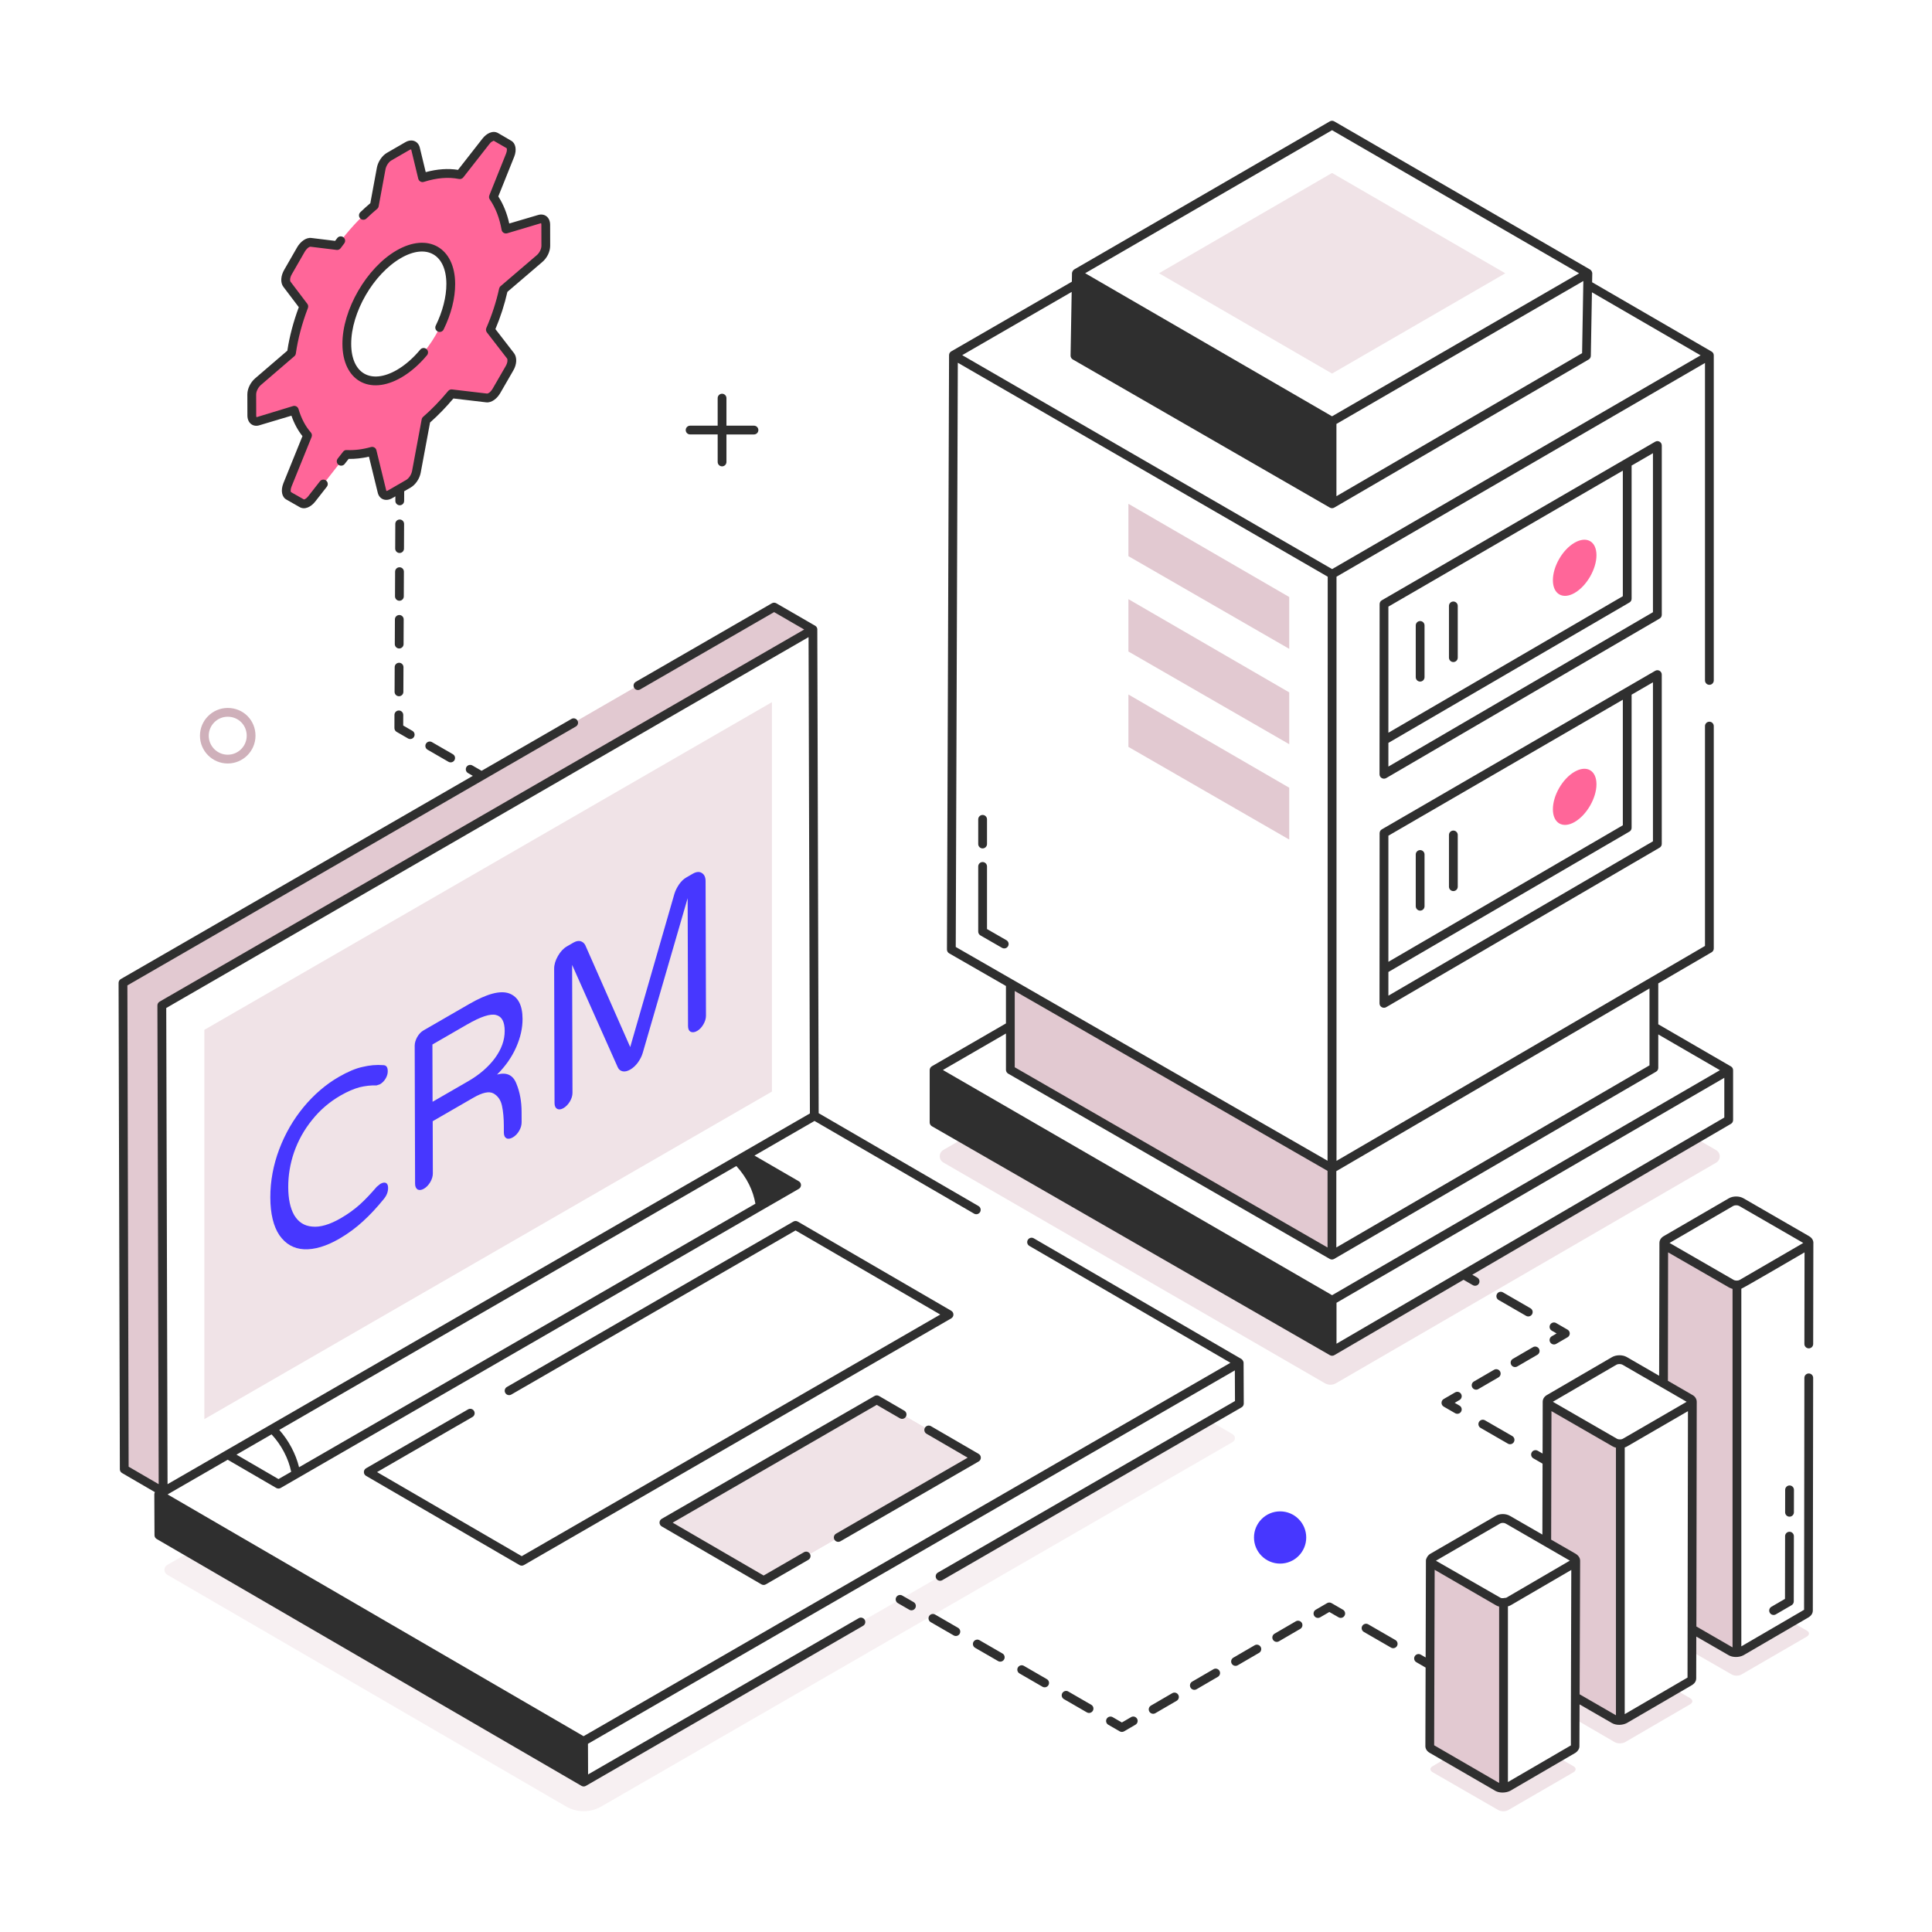 <svg xmlns="http://www.w3.org/2000/svg" enable-background="new 0 0 110 110" viewBox="0 0 110 110" id="CustomerSupport"><path fill="#f0e3e7" d="M97.705,66.201L76.075,78.751c-0.2,0.12-0.45,0.12-0.65,0
						L53.715,66.191c-0.28-0.16-0.28-0.56,0-0.72l3.67-2.12L75.845,74.031
						v2.91l20.75-12.1l1.11,0.64C97.985,65.641,97.985,66.041,97.705,66.201z" class="colore3e7f0 svgShape"></path><path fill="#f0e3e7" d="M70.185,82.101l-35.96,20.76c-0.62,0.35-1.38,0.35-2-0.01
						L9.525,89.661c-0.22-0.13-0.22-0.44,0-0.56l3.23-1.86l20.47,11.9
						l0.01,2.32l15.78-9.11l4.51-2.6l15.34-8.86l1.32,0.77
						C70.355,81.761,70.355,82.001,70.185,82.101z" opacity=".5" class="colore3e7f0 svgShape"></path><path fill="#ff6699" d="M16.597,20.092c0.124-0.871,0.367-1.77,0.701-2.646l-0.964-1.271
						c-0.108-0.144-0.085-0.433,0.07-0.696l0.735-1.279
						c0.088-0.153,0.206-0.274,0.325-0.343c0.083-0.048,0.167-0.071,0.244-0.061
						l1.489,0.182c0.634-0.862,1.346-1.632,2.118-2.278l0.39-2.115
						c0.053-0.272,0.238-0.545,0.454-0.669l1.042-0.602
						c0.216-0.125,0.402-0.067,0.457,0.143l0.401,1.658
						c0.773-0.247,1.487-0.3,2.124-0.171l1.483-1.897
						c0.076-0.098,0.16-0.172,0.243-0.22c0.12-0.069,0.238-0.083,0.326-0.033
						l0.739,0.428c0.156,0.082,0.181,0.344,0.074,0.613l-0.953,2.378
						c0.337,0.488,0.585,1.103,0.713,1.829l1.907-0.563
						c0.216-0.063,0.36,0.068,0.361,0.316l0.003,1.198
						c0.001,0.255-0.142,0.551-0.358,0.731l-2.053,1.758
						c-0.166,0.765-0.416,1.536-0.744,2.291l1.156,1.498
						c0.108,0.151,0.085,0.44-0.07,0.702l-0.735,1.272
						c-0.089,0.158-0.207,0.281-0.328,0.351c-0.082,0.048-0.166,0.07-0.241,0.06
						l-1.993-0.235c-0.449,0.542-0.933,1.049-1.454,1.501l-0.55,2.952
						c-0.053,0.272-0.238,0.545-0.454,0.669l-1.042,0.602
						c-0.216,0.125-0.402,0.067-0.457-0.143l-0.565-2.308
						c-0.516,0.146-1.008,0.202-1.458,0.18l-1.985,2.532
						c-0.075,0.097-0.159,0.171-0.241,0.218c-0.121,0.07-0.239,0.083-0.328,0.028
						l-0.739-0.421c-0.156-0.082-0.181-0.344-0.074-0.619l1.144-2.826
						c-0.331-0.374-0.585-0.856-0.754-1.426l-2.057,0.615
						c-0.216,0.069-0.36-0.061-0.361-0.316l-0.003-1.198
						c-0.001-0.248,0.142-0.544,0.358-0.731L16.597,20.092z M22.722,21.279
						c1.63-0.941,2.949-3.227,2.944-5.113c-0.005-1.873-1.334-2.63-2.963-1.689
						c-1.642,0.948-2.961,3.234-2.956,5.106
						C19.752,21.47,21.08,22.227,22.722,21.279" class="colorff342b svgShape"></path><path fill="#f0e3e7" d="M102.875 93.181l-3.71 2.15c-.16.1-.42.1-.58 0l-2.26-1.3.01-1.28v-.78l2.22-1.29c.09-.05.22-.07.34-.06v3.47c.04-.01.09-.01.13-.02.04-.01.07-.02.11-.04l2.22-1.29.67-.39.85.49C103.035 92.931 103.035 93.081 102.875 93.181zM96.235 97.031l-3.71 2.16c-.16.09-.43.09-.59 0l-2.25-1.31v-2.05l2.23-1.29c.09-.05.22-.08.34-.06v3.47c.04-.01.08-.01.12-.02.04-.01.08-.02.12-.04l2.9-1.69.84.49C96.395 96.791 96.395 96.941 96.235 97.031zM89.595 100.901l-3.71 2.15c-.17.1-.43.1-.59 0l-3.73-2.15c-.17-.1-.16-.25 0-.34l.82-.48 2.89-1.68c.09-.05.21-.07.33-.06v3.47c.05-.01.09-.01.13-.02.04-.01.08-.02.12-.04l2.88-1.68.85.49C89.745 100.651 89.755 100.801 89.595 100.901z" class="colore3e7f0 svgShape"></path><path fill="#e2c9d1" d="M98.895 73.161v20.93c-.12.01-.25-.01-.34-.06l-2.22-1.28v-.78l.02-12.16c0-.06-.04-.13-.12-.17l-1.52-.88.01-7.99c0 .06.04.12.12.17l3.74 2.15C98.675 73.141 98.785 73.171 98.895 73.161zM92.255 82.201v15.75c-.12.02-.26-.01-.35-.06l-2.22-1.28v-.78l.03-6.97c0-.07-.05-.13-.13-.18l-1.52-.87.02-8c0 .06.04.12.12.17l3.73 2.15C92.025 82.181 92.135 82.211 92.255 82.201zM85.605 91.251v10.56c-.12.01-.25-.01-.34-.06l-2.88-1.67-.85-.49c-.09-.05-.13-.11-.13-.17l.03-10.57c0 .03.01.06.03.09.02.03.05.06.1.08l3.73 2.16C85.375 91.231 85.495 91.251 85.605 91.251z" class="colorc9cee2 svgShape"></path><polygon fill="#e2c9d1" points="75.835 66.521 75.835 71.461 57.525 60.911 57.525 55.991" class="colorc9cee2 svgShape"></polygon><polygon fill="#f0e3e7" points="85.705 15.56 75.841 21.269 65.988 15.557 75.841 9.848" class="colore3e7f0 svgShape"></polygon><polygon fill="#e2c9d1" points="73.403 33.991 73.403 36.943 64.248 31.666 64.248 28.685" class="colorc9cee2 svgShape"></polygon><polygon fill="#e2c9d1" points="73.403 39.421 73.403 42.372 64.248 37.095 64.248 34.114" class="colorc9cee2 svgShape"></polygon><polygon fill="#e2c9d1" points="73.403 44.85 73.403 47.801 64.248 42.525 64.248 39.543" class="colorc9cee2 svgShape"></polygon><path fill="#ff6699" d="M89.646 30.902c-.683.394-1.233 1.347-1.231 2.138.002.785.556 1.113 1.239.719.689-.398 1.244-1.366 1.242-2.151C90.894 30.816 90.335 30.504 89.646 30.902zM89.646 43.943c-.683.394-1.233 1.347-1.231 2.138.002.785.556 1.113 1.239.719.689-.398 1.244-1.366 1.242-2.151C90.894 43.858 90.335 43.545 89.646 43.943z" class="colorff342b svgShape"></path><polygon fill="#e2c9d1" points="9.214 57.248 9.287 84.939 7.074 83.652 7.002 55.96 44.074 34.56 46.286 35.84" class="colorc9cee2 svgShape"></polygon><polygon fill="#f0e3e7" points="43.95 62.15 11.635 80.8 11.635 58.635 43.95 39.979" class="colore3e7f0 svgShape"></polygon><polygon fill="#f0e3e7" points="37.801 86.692 49.918 79.696 55.595 82.995 43.478 89.991" class="colore3e7f0 svgShape"></polygon><polygon fill="#f0e3e7" points="37.801 86.692 49.918 79.696 55.595 82.995 43.478 89.991" class="colore3e7f0 svgShape"></polygon><polyline fill="#f0e3e7" points="45.899 88.593 43.478 89.991 37.801 86.692 49.918 79.696 55.595 82.995 45.899 88.593" class="colore3e7f0 svgShape"></polyline><g fill="#000000" class="color000000 svgShape"><path fill="#4737ff" d="M39.443 49.747c.201-.116.377-.131.511-.045.143.081.219.24.219.471l.022 7.656c0.0.164-.049.327-.15.501-.092.159-.209.284-.351.367-.142.082-.268.097-.369.049-.101-.057-.151-.163-.152-.327l-.021-7.281-2.557 8.808c-.058.197-.15.375-.283.559-.125.169-.267.299-.426.391-.159.092-.301.126-.427.102-.134-.028-.227-.1-.286-.23l-2.599-5.831.021 7.281c0.0.164-.049.327-.15.501-.1.164-.226.294-.368.376-.134.077-.26.092-.352.039-.101-.057-.151-.163-.152-.327l-.022-7.656c-.001-.231.074-.476.216-.722.142-.246.309-.429.51-.545l.368-.213c.151-.087.285-.116.411-.083.117.038.21.11.269.23l2.557 5.798 2.516-8.726c.058-.188.15-.366.267-.539.125-.178.259-.304.41-.391L39.443 49.747zM28.299 61.181c.536-.146.906.017 1.1.512.203.49.296 1.024.298 1.61l.002.587c0.0.164-.041.322-.141.496-.092.159-.217.289-.359.371-.151.087-.276.102-.369.049-.092-.053-.143-.158-.143-.331l-.001-.385c-.001-.423-.036-.808-.104-1.125-.068-.327-.228-.562-.48-.706-.252-.144-.637-.056-1.156.244l-2.31 1.334.008 2.972c0.0.164-.049.327-.149.501-.1.164-.217.289-.359.371-.142.082-.26.092-.36.044-.092-.062-.143-.168-.143-.331l-.022-7.849c-0-.164.049-.327.141-.496.1-.173.217-.299.359-.381l2.603-1.503c1.013-.585 1.767-.789 2.279-.603.504.191.756.671.759 1.45.001.519-.114 1.049-.364 1.617C29.134 60.198 28.775 60.713 28.299 61.181zM26.656 61.561c.636-.367 1.146-.806 1.522-1.312.376-.516.559-1.026.557-1.555-.001-.519-.162-.822-.489-.903-.327-.09-.88.094-1.659.543l-1.967 1.136.009 3.261L26.656 61.561M19.286 61.317c.511-.295.963-.488 1.357-.571.402-.097.796-.132 1.19-.1.168.009.243.12.244.35 0.0.125-.033.26-.116.404-.083.144-.192.255-.326.333l-.201.068c-.327-.013-.646.026-.964.104-.31.083-.67.233-1.08.469-.636.367-1.18.835-1.631 1.404-.451.559-.785 1.166-1.018 1.83-.225.66-.332 1.319-.33 1.982.002.664.112 1.197.34 1.596.236.394.572.614 1.025.651.453.047.997-.113 1.634-.481.41-.237.77-.502 1.079-.777.318-.289.635-.627.961-1.008l.201-.164c.134-.077.243-.092.327-.054.084.048.118.144.118.279.001.221-.074.428-.241.631-.393.487-.786.906-1.187 1.273-.393.362-.845.7-1.355.995-.745.43-1.415.624-2.002.597-.595-.032-1.057-.305-1.402-.799-.337-.499-.515-1.215-.518-2.148-.003-.933.171-1.852.504-2.738.341-.9.8-1.695 1.393-2.413C17.872 62.326 18.541 61.747 19.286 61.317z" class="color2e58ff svgShape"></path></g><g fill="#000000" class="color000000 svgShape"><path fill="#2f2f2f" d="M51.371 90.844c-.117-.069-.272-.029-.341.091-.069.119-.028.272.091.341l.649.375c.117.069.271.03.341-.091.069-.119.028-.272-.091-.341L51.371 90.844zM55.768 93.386c-.117-.069-.271-.027-.341.091-.069.12-.028.272.091.341l1.308.756c.117.069.271.03.341-.091.069-.12.028-.272-.091-.341L55.768 93.386zM53.24 91.925c-.118-.069-.271-.028-.341.091-.069.12-.028.272.091.341l1.308.756c.117.069.271.03.341-.091.069-.12.028-.272-.091-.341L53.24 91.925zM58.296 94.847c-.118-.069-.272-.028-.341.091s-.028.272.091.341l1.307.756c.117.069.271.03.341-.091.069-.119.028-.272-.091-.341L58.296 94.847zM60.824 96.308c-.117-.069-.271-.028-.341.091-.069.12-.028.272.091.341l1.307.755c.119.069.272.028.341-.091.069-.12.028-.272-.091-.341L60.824 96.308zM64.398 97.767l-.523.304-.524-.303c-.118-.069-.272-.028-.341.091s-.028.272.091.341l.649.375c.077.045.173.045.251 0l.648-.377c.119-.07.16-.223.09-.342S64.516 97.697 64.398 97.767zM73.779 92.31l-1.213.706c-.12.07-.16.223-.091.342.071.121.224.159.342.091l1.213-.706c.12-.07.16-.223.091-.342C74.051 92.281 73.897 92.242 73.779 92.31zM66.743 96.403l-1.213.706c-.12.07-.16.223-.091.342.071.121.224.159.342.091l1.213-.706c.12-.07.16-.223.091-.342C67.014 96.374 66.861 96.334 66.743 96.403zM71.434 93.675l-1.213.706c-.12.07-.16.223-.091.342.069.12.223.16.342.091l1.213-.706c.12-.07.16-.223.091-.342C71.706 93.645 71.552 93.605 71.434 93.675zM69.089 95.039l-1.213.706c-.12.07-.16.223-.091.342.069.12.223.16.342.091l1.213-.706c.12-.07.16-.223.091-.342C69.361 95.009 69.207 94.969 69.089 95.039zM75.811 91.274c-.078-.045-.174-.044-.25 0l-.648.377c-.12.069-.16.223-.091.342.069.12.223.16.342.091l.523-.304.524.302c.121.07.272.029.341-.091.069-.12.028-.272-.091-.341L75.811 91.274zM77.902 92.483c-.119-.069-.271-.027-.341.091-.069.12-.028.272.091.341l1.546.893c.119.069.272.028.341-.091.069-.12.028-.272-.091-.341L77.902 92.483zM86.889 74.919c.119.069.273.028.341-.091.069-.12.028-.272-.091-.341l-1.566-.904c-.121-.071-.273-.029-.341.091-.069.12-.028.272.091.341L86.889 74.919zM88.261 76.423c.069.12.223.16.342.091l.648-.376c.166-.096.166-.337-0-.433l-.65-.375c-.12-.071-.273-.028-.341.091-.069.12-.028.272.091.341l.276.159-.275.16C88.232 76.15 88.191 76.304 88.261 76.423zM86.386 77.801l1.146-.666c.12-.069.16-.223.091-.342-.069-.12-.223-.16-.342-.091l-1.146.666c-.12.069-.16.223-.091.342C86.113 77.83 86.267 77.87 86.386 77.801zM83.918 78.656c-.12.069-.16.223-.091.342.069.12.223.16.342.091l1.146-.666c.12-.069.16-.223.091-.342-.069-.12-.223-.16-.342-.091L83.918 78.656zM83.19 79.369c-.069-.12-.223-.16-.342-.091l-.649.376c-.166.096-.166.337 0.0.433l.65.375c.119.069.273.028.341-.091.069-.12.028-.272-.091-.341l-.276-.159.275-.16C83.219 79.641 83.26 79.488 83.19 79.369zM85.852 82.195c.119.069.273.028.341-.091.069-.12.028-.272-.091-.341l-1.553-.896c-.12-.069-.272-.028-.341.091-.069.12-.028.272.091.341L85.852 82.195zM22.49 33.953c-0.0.138.111.25.249.251 0 0 0 0 .001 0 .138 0 .25-.111.25-.249l.006-1.406c0-.138-.111-.25-.249-.251 0 0-0 0-.001 0-.138 0-.25.111-.25.249L22.49 33.953zM22.75 31.485c0 0 0 0 .001 0 .138 0 .25-.111.25-.249l.006-1.406c0-.138-.111-.25-.249-.251 0 0-0 0-.001 0-.138 0-.25.111-.25.249l-.006 1.406C22.501 31.372 22.612 31.485 22.75 31.485zM22.466 39.39c-0.0.138.111.25.249.251 0 0 0 0 .001 0 .138 0 .25-.111.25-.249l.006-1.406c0-.138-.111-.25-.249-.251 0 0-0 0-.001 0-.138 0-.25.111-.25.249L22.466 39.39zM22.478 36.671c-0.0.138.111.25.249.251 0 0 0 0 .001 0 .138 0 .25-.111.25-.249l.006-1.406c0-.138-.111-.25-.249-.251 0 0-0 0-.001 0-.138 0-.25.111-.25.249L22.478 36.671zM22.457 41.452c-0.0.09.047.173.125.217l.649.375c.119.069.273.028.341-.091.069-.12.028-.272-.091-.341l-.524-.303.002-.605c0-.138-.111-.25-.249-.251-0 0-0 0-.001 0-.138 0-.25.111-.25.249L22.457 41.452zM24.593 42.253c-.119-.069-.272-.028-.341.091-.069.12-.028.272.091.341l1.191.688c.119.069.273.028.341-.091.069-.12.028-.272-.091-.341L24.593 42.253zM14.771 24.213l1.822-.545c.157.448.368.838.628 1.163l-1.089 2.689c-.161.413-.084.787.183.928l.731.417c.304.187.671-.014.898-.304l.665-.849c.085-.109.066-.266-.042-.351-.109-.084-.266-.067-.351.042l-.665.849c-.068.087-.129.133-.17.156-.044.025-.073.028-.08.027l-.736-.417c-.016-.021-.037-.136.032-.312l1.144-2.826c.035-.088.018-.188-.044-.259-.306-.346-.542-.794-.702-1.333-.04-.134-.182-.208-.312-.168l-2.078.633c-0 0-.018-.024-.018-.095l-.003-1.198c-0-.177.113-.404.271-.541l1.904-1.637c.046-.04.076-.094.084-.154.119-.836.35-1.708.687-2.591.031-.081.018-.172-.034-.24l-.963-1.27c-.026-.035-.039-.21.086-.421l.734-1.278c.064-.109.205-.277.323-.281l1.489.182c.089.011.179-.027.232-.101.066-.09.133-.18.201-.268.084-.109.064-.267-.045-.351-.108-.083-.265-.065-.351.045-.041.053-.082.106-.122.16l-1.343-.164c-.327-.048-.65.237-.818.528l-.733 1.276c-.207.35-.229.741-.054.974l.88 1.161c-.312.841-.531 1.673-.652 2.476l-1.833 1.576c-.271.234-.446.596-.444.92l.003 1.198C14.09 24.104 14.42 24.326 14.771 24.213zM24.924 18.875c.124.061.274.01.334-.115.432-.882.659-1.779.657-2.595-.006-2.057-1.532-2.948-3.338-1.904-1.705.984-3.086 3.372-3.081 5.323.006 2.068 1.53 2.963 3.351 1.911h0c.514-.297 1.021-.736 1.466-1.271.088-.106.074-.264-.032-.352-.105-.088-.264-.074-.352.032-.408.49-.869.891-1.332 1.158-0 0-0 0-0.0 0-1.476.85-2.596.214-2.601-1.479-.005-1.792 1.265-3.985 2.831-4.89 1.461-.845 2.583-.21 2.588 1.473.002.729-.213 1.572-.606 2.374C24.749 18.664 24.8 18.814 24.924 18.875z" class="color2f2f2f svgShape"></path><path fill="#2f2f2f" d="M20.862 12.442c.2-.192.404-.376.612-.55.044-.038.075-.089.085-.146l.39-2.112c.04-.201.18-.411.334-.5l1.042-.602c.051-.029.084-.031.088-.015l.401 1.658c.035.143.184.224.319.18.725-.23 1.398-.287 1.998-.165.093.019.188-.017.247-.091l1.484-1.897c.124-.16.146-.127.246-.19l.738.425c.015.021.036.136-.032.306l-.953 2.378c-.031.078-.021.166.026.235.327.473.553 1.055.672 1.73.025.144.168.237.317.196l1.93-.576c0.0 0.0.017.023.017.089l.003 1.198c0.0.182-.112.409-.271.541l-2.054 1.758c-.042.036-.07.083-.082.137-.164.753-.409 1.508-.729 2.245-.036.083-.024.18.032.252l1.151 1.49c.032.044.041.222-.083.432l-.736 1.274c-.063.112-.195.276-.322.286l-1.993-.235c-.085-.013-.167.023-.222.088-.459.554-.938 1.049-1.426 1.472-.042.037-.071.088-.082.143l-.549 2.949c-.04.201-.18.412-.334.501-.176.102-1.155.667-1.042.602-.05.028-.083.034-.089.014l-.564-2.308c-.034-.14-.178-.219-.311-.181-.477.135-.941.192-1.377.171-.088-.008-.16.032-.209.095l-.306.391c-.085.109-.066.266.042.351.109.084.265.066.351-.042l.228-.291c.379.006.761-.036 1.157-.128l.505 2.066c.092.355.448.513.823.296l.177-.102-.001.257c-0.0.138.111.25.249.251 0 0 0 0 .001 0 .138 0 .25-.111.25-.249l.003-.548.364-.21c.277-.16.508-.496.575-.84l.534-2.866c.454-.4.9-.86 1.329-1.368l1.857.219c.332.044.648-.238.816-.535l.733-1.27c.205-.346.228-.738.053-.983l-1.067-1.381c.293-.696.522-1.408.682-2.119l1.988-1.702c.272-.228.448-.59.448-.923l-.003-1.198c-.002-.439-.328-.659-.682-.555l-1.645.485c-.13-.582-.339-1.099-.624-1.541l.904-2.256c.161-.402.083-.783-.18-.921L28.358 7.577C28.052 7.403 27.691 7.604 27.468 7.893l-1.39 1.778c-.572-.091-1.188-.047-1.839.13l-.34-1.407c-.092-.356-.451-.512-.823-.296l-1.042.602c-.277.16-.508.497-.575.84l-.374 2.027c-.193.165-.383.336-.569.515-.1.096-.103.254-.007.354C20.605 12.536 20.764 12.537 20.862 12.442zM102.985 76.77h0c.138 0 .25-.112.25-.25l.01-5.744c0-.003.002-.005.002-.008-0-.155-.09-.296-.247-.386l-3.734-2.156c-.236-.137-.595-.137-.832 0l-3.712 2.157c-.151.088-.235.223-.241.372-.002 1.028-.017 8.023-.016 7.575l-1.848-1.068c-.234-.131-.588-.131-.828.002l-3.706 2.158c-.157.088-.247.229-.248.387 0 0-0.0.001-0.0.001v0c0 0 0 .001 0 .002l-.007 2.947-.277-.16c-.119-.068-.272-.028-.341.091-.069.12-.028.272.091.341l.526.304-.01 4.037-1.829-1.054c-.24-.15-.604-.151-.838-.004l-3.711 2.15c-.159.093-.253.287-.253.385l-.016 5.52-.279-.161c-.119-.069-.273-.028-.341.091-.069.12-.028.272.091.341l.527.304-.013 4.474c0 .156.095.298.255.387l3.734 2.162c.24.132.597.117.837-.003l3.729-2.172c.139-.099.215-.231.215-.372l.009-2.379 1.849 1.066c.253.141.598.12.838-.002l3.716-2.164c.208-.129.238-.295.238-.382l.005-2.38 1.854 1.069c.212.118.559.133.826-.002l3.716-2.164c.208-.129.238-.295.238-.382l.02-13.25c0-.138-.111-.25-.25-.25h-0c-.138 0-.25.112-.25.25l-.017 13.205-3.573 2.082V73.375c.101-.027 3.498-2.011 3.599-2.07l-.009 5.215C102.735 76.658 102.847 76.77 102.985 76.77zM98.687 68.659c.083-.047.247-.048.33 0l3.654 2.11-3.628 2.108c-.075.043-.231.052-.333-.003-.1-.058-3.895-2.246-3.653-2.106L98.687 68.659zM92.038 77.699c.084-.048.251-.048.333-.001l3.659 2.114-3.636 2.107c-.066.041-.232.053-.333-.004l-3.649-2.104L92.038 77.699zM85.408 86.743c.08-.05.236-.049.322.004.329.19 3.859 2.229 3.651 2.109l-3.625 2.115c-.107 0-.227.059-.334-.006l-3.667-2.104L85.408 86.743zM81.655 99.369l.029-9.991 3.479 2.015c.06.038.127.062.192.079v10.042L81.655 99.369zM85.855 101.462v-10.003c.061-.014.111-.04.156-.062l3.452-2.011c-.035 9.359-.022 10.007-.022 9.989L85.855 101.462zM89.937 96.467l.029-7.605c0-0 0-0 0-.001 0-.089-.032-.258-.256-.397l-1.394-.803.018-7.317c.173.1 3.706 2.136 3.48 2.006.061.034.125.06.191.077v15.233L89.937 96.467zM92.505 97.596V82.414c.052-.017.101-.039.146-.067l3.454-2.002c-0.0.107-.025 15.287-.024 15.169L92.505 97.596zM96.585 92.606l.02-12.793v-.002-0c0-.166-.11-.319-.245-.386l-1.396-.808.01-7.313c.101.058 3.713 2.139 3.483 2.007.133.059.162.066.187.073v20.411L96.585 92.606z" class="color2f2f2f svgShape"></path><path fill="#2f2f2f" d="M101.886 87.212h-0c-.138 0-.25.112-.25.25l-.006 3.571-.774.45c-.12.069-.16.223-.091.342.069.12.223.16.342.091l.898-.522c.077-.045.125-.127.125-.216l.006-3.714C102.136 87.324 102.024 87.212 101.886 87.212zM102.14 84.826c0-.138-.111-.25-.25-.25h-0c-.138 0-.25.112-.25.25l-.002 1.277c0 .138.111.25.25.25h0c.138 0 .25-.112.25-.25L102.14 84.826zM53.059 64.124l22.66 13.034c.079.045.176.043.25-0.0 0-0.0 0-0.0 0-0 1.674-.976 7.747-4.518 7.36-4.292l.531.307c.119.069.273.028.341-.091.069-.12.028-.272-.091-.341l-.284-.164 14.725-8.589c.077-.045.124-.127.124-.216v-2.84c0-.089-.047-.171-.125-.216l0 0c-0-0-0-0-0-0s-0-0-.001-0l-4.134-2.397v-2.329l3.036-1.771c.077-.044.124-.127.124-.216V41.341c0-.138-.112-.25-.25-.25s-.25.112-.25.25v12.517c-25.859 15.084-20.034 11.686-20.98 12.238 0-10.767 0-16.354 0-33.26l20.98-12.17V38.741c0 .138.112.25.25.25s.25-.112.25-.25V20.231c0-.089-.047-.171-.125-.216l0 0c-0-0-0-0-0-0s-0-0-.001-0l-6.801-3.945c0-0-0.0.013.009-.508 0-.056-.043-.169-.123-.215-0-0-0-0-.001-0-0-0-0-.001-.001-.001l-14.566-8.436c-.078-.045-.173-.045-.251 0l-14.553 8.431c-0 0-0.0 0-0.0 0s-0.0 0-0.0 0l-.002.001c-.081.047-.124.161-.125.212l-.008.485-6.865 3.966c-0.0 0-0.0 0-.001 0-.074.042-.125.123-.125.216l-.12 33.84c-0.0.09.047.173.125.218l3.234 1.859v2.131l-4.215 2.438c-.076.043-.127.131-.127.22v2.983C52.934 63.997 52.981 64.079 53.059 64.124zM76.095 76.506V74.175l22.08-12.81v2.262L76.095 76.506zM76.085 66.68c28.02-16.345 13.38-7.805 17.83-10.401v4.378L76.085 71.026V66.68zM76.091 24.137l14.058-8.138-.071 4.109-13.987 8.143V24.137zM75.841 7.413l14.067 8.147c-4.626 2.678-11.151 6.455-14.067 8.143-4.9-2.84-11.215-6.5-14.057-8.147L75.841 7.413zM61.017 16.62l-.063 3.624c-.001.091.046.176.125.221l14.637 8.436c.077.044.172.045.25-0.0 0-0.0 0-0.0 0-0.0 0-0.0 0-0.0.001-0l14.484-8.432c.075-.044.123-.124.124-.211l.063-3.616 6.188 3.59L75.845 32.402 54.785 20.221 61.017 16.62zM54.534 20.653l21.061 12.182c-.001 3.111.003-11.835-.01 33.253-29.31-16.855 5.423 3.118-21.169-12.172L54.534 20.653zM75.585 66.665v4.363l-17.81-10.262v-4.343C77.326 67.666 75.455 66.59 75.585 66.665zM57.275 58.844v2.067c0 .089.048.172.125.217l18.31 10.55c.081.046.176.043.25-0l18.33-10.66c.077-.045.125-.127.125-.216v-1.906l3.511 2.036c-1.894 1.099-18.88 10.954-22.082 12.811L53.685 60.921 57.275 58.844z" class="color2f2f2f svgShape"></path><path fill="#2f2f2f" d="M94.615 25.365c0-.191-.207-.313-.375-.216l-15.565 9.029c-.077.045-.125.127-.125.216-0.0.104-.005 9.792-.005 9.691 0 .204.223.308.381.215l15.565-9.081c.077-.045.124-.127.124-.216V25.365zM92.897 34.088v-7.581l1.215-.704v9.053L79.049 43.646v-1.349l13.724-7.993C92.85 34.26 92.897 34.177 92.897 34.088zM92.397 26.796v7.149L79.049 41.719v-7.181L92.397 26.796zM94.239 38.193l-15.565 9.028c-.077.045-.125.127-.125.216-0.0.104-.005 9.792-.005 9.691 0 .206.224.308.381.216l15.565-9.081c.077-.045.124-.127.124-.216V38.409C94.615 38.218 94.408 38.096 94.239 38.193zM92.897 47.132v-7.581l1.215-.704v9.053L79.049 56.69v-1.349l13.724-7.993C92.85 47.303 92.897 47.221 92.897 47.132zM92.397 39.839v7.149L79.049 54.762v-7.181L92.397 39.839zM55.946 48.305c.138 0 .25-.112.25-.25v-1.405c0-.138-.112-.25-.25-.25s-.25.112-.25.25v1.405C55.696 48.193 55.808 48.305 55.946 48.305zM57.302 53.532l-1.106-.636v-3.565c0-.138-.112-.25-.25-.25s-.25.112-.25.25v3.71c0 .089.048.172.125.217l1.231.708c.118.068.272.029.341-.092C57.463 53.754 57.421 53.601 57.302 53.532z" class="color2f2f2f svgShape"></path><path fill="#2f2f2f" d="M82.748 37.694c.138 0 .25-.112.25-.25v-2.946c0-.138-.112-.25-.25-.25s-.25.112-.25.25v2.946C82.498 37.582 82.61 37.694 82.748 37.694zM80.857 38.806c.138 0 .25-.112.25-.25v-2.946c0-.138-.112-.25-.25-.25s-.25.112-.25.25v2.946C80.607 38.694 80.719 38.806 80.857 38.806zM82.748 50.735c.138 0 .25-.112.25-.25v-2.946c0-.138-.112-.25-.25-.25s-.25.112-.25.25v2.946C82.498 50.623 82.61 50.735 82.748 50.735zM80.857 51.847c.138 0 .25-.112.25-.25v-2.946c0-.138-.112-.25-.25-.25s-.25.112-.25.25v2.946C80.607 51.735 80.719 51.847 80.857 51.847zM48.89 92.134l-15.407 8.895c-0-.103-.007-1.853-.007-1.744 9.835-5.676 38.584-22.273 36.831-21.261l.008 1.744-16.915 9.768c-.12.069-.161.222-.091.341.068.12.221.16.341.091l17.04-9.84c.078-.045.125-.128.125-.218l-.01-2.32c-0-.076-.067-.182-.125-.215l-11.82-6.87c-.119-.07-.272-.03-.342.091-.069.119-.029.272.091.342l11.447 6.653c-5.599 3.232-28.021 16.176-36.829 21.261-2.43-1.412 8.773 5.099-23.686-13.766.101-.058 3.65-2.106 3.424-1.975l2.765 1.608c.077.045.173.045.25 0 3.016-1.741-10.927 6.308 29.5-17.03.166-.095.169-.336.001-.433l-2.524-1.462c.107-.062 3.641-2.101 3.418-1.972l9.085 5.277c.118.069.272.029.342-.091.069-.119.029-.272-.091-.342l-9.099-5.285-.078-27.532c0-.003.002-.005.002-.007 0-.089-.047-.172-.125-.216l-2.212-1.279c-.076-.044-.172-.044-.25 0l-7.751 4.474c-.12.069-.161.222-.091.341.068.12.221.16.341.091l7.626-4.402 1.713.991C-3.905 64.531 12.479 55.071 9.087 57.03c-.078.044-.125.127-.125.217C9.063 94.666 9.028 81.671 9.036 84.503L7.324 83.508c-.007-2.802.026 10.15-.071-27.403l25.534-14.74c.12-.069.161-.222.091-.341s-.222-.161-.341-.091l-5.116 2.953-.525-.303c-.119-.069-.272-.028-.341.091-.069.12-.028.272.091.341l.275.159L6.877 55.744c-.078.044-.125.127-.125.217.007 2.831-.027-10.257.072 27.692 0.0.088.047.17.125.215l1.87 1.088c-.021.037-.033.08-.033.124 0 .101.011 2.431.011 2.33 0.0.088.047.17.125.215l24.186 14.055c.077.045.173.045.25 0 .475-.276 15.687-9.059 15.783-9.114.12-.069.161-.222.091-.341C49.163 92.106 49.009 92.064 48.89 92.134zM46.036 36.275l.077 27.119c-2.397 1.384-32.413 18.708-36.573 21.109-.008-2.774.028 10.042-.075-27.111C12.868 55.426-3.517 64.888 46.036 36.275zM15.9 81.413L41.925 66.388c.616.68.955 1.405 1.085 2.146L17.027 83.539C16.842 82.779 16.438 82.016 15.9 81.413zM15.856 84.212L13.463 82.821l1.998-1.154c.554.589.965 1.373 1.117 2.13L15.856 84.212z" class="color2f2f2f svgShape"></path><path fill="#2f2f2f" d="M26.99 80.336c-.069-.12-.223-.161-.341-.091l-5.806 3.352c-.077.044-.125.127-.125.216 0 .089.047.172.125.217l8.737 5.078c.077.045.173.045.25 0l24.329-14.046c.167-.096.166-.336 0-.433l-8.738-5.078c-.076-.044-.172-.045-.25 0l-16.31 9.417c-.12.069-.161.222-.091.341.068.119.221.16.341.091l16.184-9.344 8.239 4.788L29.706 88.602l-8.239-4.788 5.432-3.136C27.019 80.609 27.06 80.456 26.99 80.336zM47.727 87.787c.042 0 .085-.011.125-.034l7.868-4.542c.167-.096.166-.336 0-.433l-2.716-1.578c-.12-.07-.272-.03-.342.091-.069.119-.029.272.091.342l2.342 1.361-7.494 4.327c-.12.069-.161.222-.091.341C47.557 87.743 47.641 87.787 47.727 87.787zM51.236 80.751c.119.068.272.029.342-.091.069-.119.029-.272-.091-.342l-1.443-.838c-.076-.044-.172-.045-.25 0L37.676 86.475c-.167.096-.166.336-0.0.433l5.677 3.299c.077.045.173.045.25 0l2.42-1.397c.12-.069.161-.222.091-.341-.068-.12-.223-.161-.341-.091l-2.295 1.325-5.179-3.009 11.617-6.707L51.236 80.751zM39.293 24.735l1.568 0v1.567c0 .138.112.25.25.25s.25-.112.25-.25V24.736l1.567 0c.138 0 .25-.112.25-.25s-.112-.25-.25-.25l-1.567-0v-1.568c0-.138-.112-.25-.25-.25s-.25.112-.25.25v1.568l-1.568-0c-.138 0-.25.112-.25.25S39.155 24.735 39.293 24.735z" class="color2f2f2f svgShape"></path></g><g fill="#000000" class="color000000 svgShape"><circle cx="72.884" cy="87.538" r="1.487" fill="#4737ff" class="color2e58ff svgShape"></circle></g><g fill="#000000" class="color000000 svgShape"><path fill="#cfb0ba" d="M12.966,43.47c-0.872,0-1.581-0.709-1.581-1.581
					s0.709-1.581,1.581-1.581c0.887,0,1.581,0.694,1.581,1.581
					C14.547,42.761,13.837,43.47,12.966,43.47z M12.966,40.808
					c-0.596,0-1.081,0.485-1.081,1.081s0.485,1.081,1.081,1.081
					s1.081-0.485,1.081-1.081C14.047,41.283,13.572,40.808,12.966,40.808z" class="colorb0b8cf svgShape"></path></g></svg>
